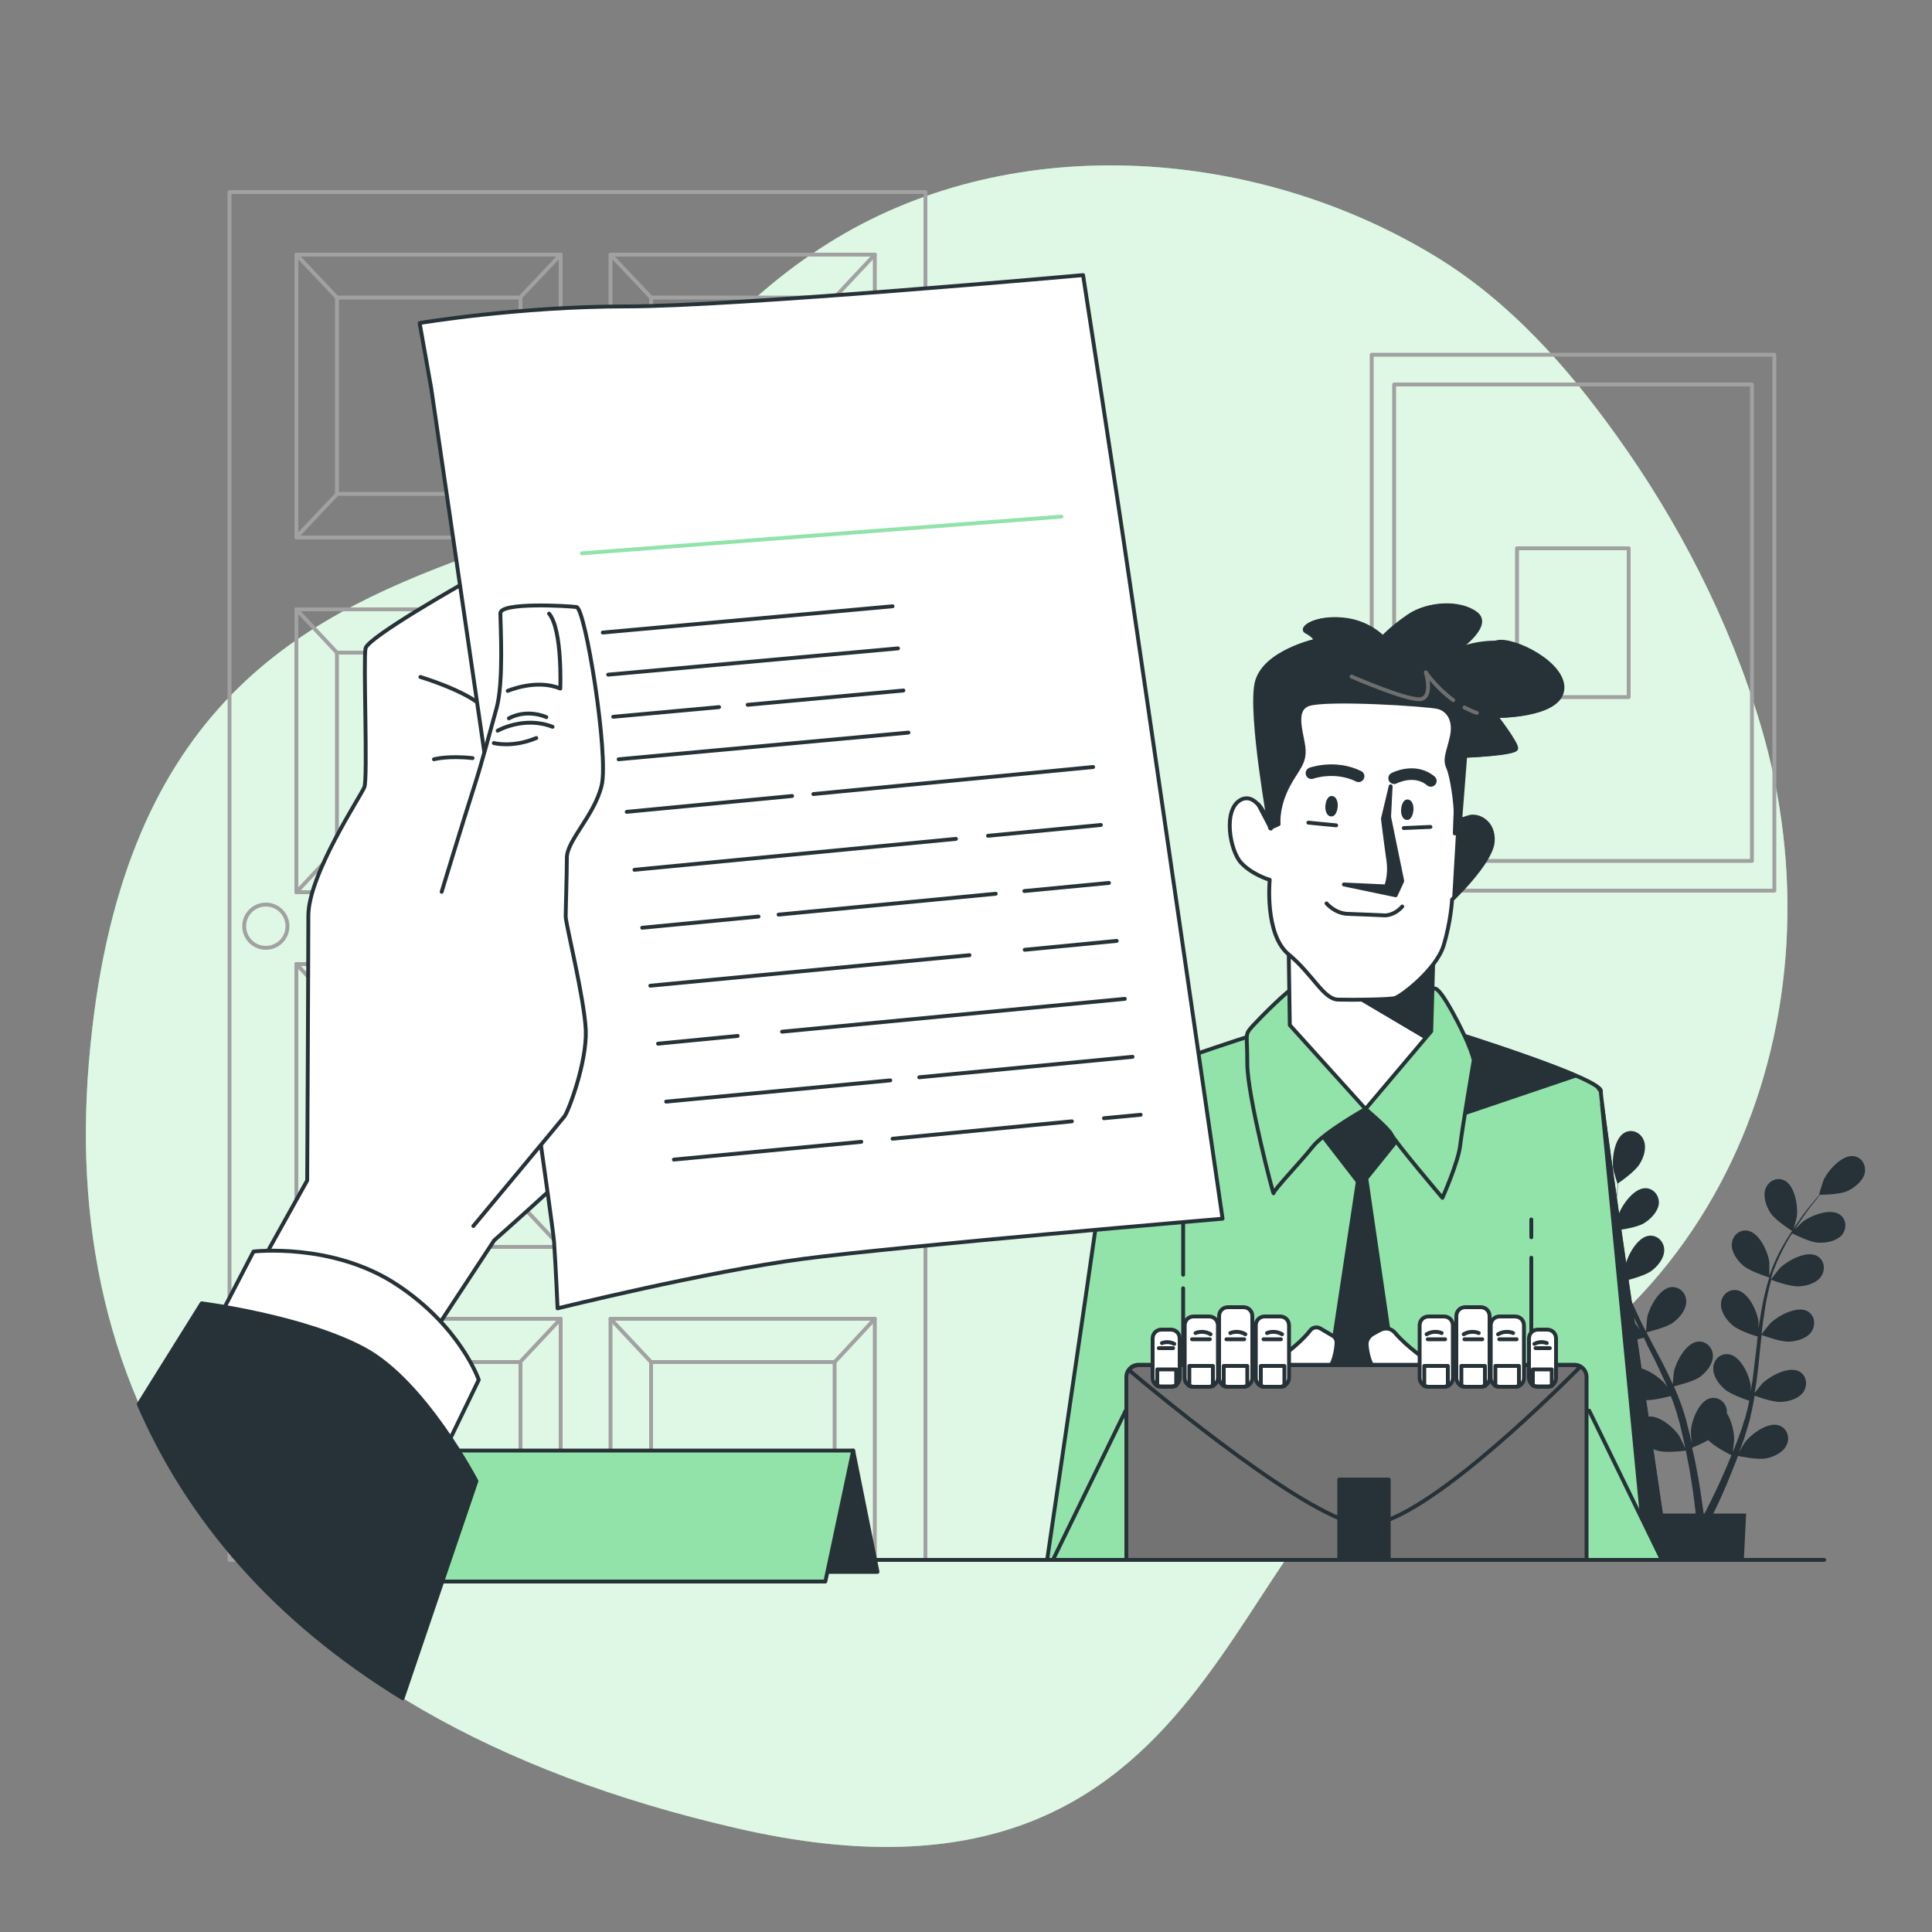 <?xml version="1.0" encoding="utf-8"?>
<!-- Generator: Adobe Illustrator 25.2.1, SVG Export Plug-In . SVG Version: 6.00 Build 0)  -->
<svg version="1.1" xmlns="http://www.w3.org/2000/svg" xmlns:xlink="http://www.w3.org/1999/xlink" x="0px" y="0px"
	 viewBox="0 0 500 500" style="enable-background:new 0 0 500 500;" xml:space="preserve">
<rect x="0" y="0" width="500" height="500" fill="#808080" stroke="none"/>
<style type="text/css">
	.st0{fill:#92E3A9;}
	.st1{opacity:0.7;fill:#FFFFFF;}
	.st2{fill:#263238;}
	.st3{fill:none;stroke:#A1A1A1;stroke-linecap:round;stroke-linejoin:round;stroke-miterlimit:10;}
	.st4{fill:#92E3A9;stroke:#263238;stroke-linecap:round;stroke-linejoin:round;stroke-miterlimit:10;}
	.st5{fill:#263238;stroke:#263238;stroke-linecap:round;stroke-linejoin:round;stroke-miterlimit:10;}
	.st6{fill:none;stroke:#263238;stroke-linecap:round;stroke-linejoin:round;stroke-miterlimit:10;}
	.st7{fill:#FFFFFF;stroke:#263238;stroke-linecap:round;stroke-linejoin:round;stroke-miterlimit:10;}
	.st8{fill:none;stroke:#6E6E6E;stroke-linecap:round;stroke-linejoin:round;stroke-miterlimit:10;}
	.st9{fill:none;stroke:#263238;stroke-width:3;stroke-linecap:round;stroke-linejoin:round;stroke-miterlimit:10;}
	.st10{fill:#737373;stroke:#263238;stroke-linecap:round;stroke-linejoin:round;stroke-miterlimit:10;}
	.st11{fill:none;stroke:#92E3A9;stroke-linecap:round;stroke-linejoin:round;stroke-miterlimit:10;}
</style>
<g id="Background_Simple">
	<g>
		<path class="st0" d="M455.6,187.5c-8.1-27.2-21.6-53-37.2-74.7c-12.8-17.9-27.6-34.6-46.5-46.2c-46-28.2-108.5-33.2-155.5-4.9
			c-45.5,27.5-52.2,66.4-95.8,82.5C77,160.3,30.5,184,23,275c-7.6,91,39.8,168.8,167.9,198.2c128,29.4,125.2-85.4,177.3-102.4
			C446,345.4,478,262.1,455.6,187.5z"/>
		<path class="st1" d="M455.6,187.5c-8.1-27.2-21.6-53-37.2-74.7c-12.8-17.9-27.6-34.6-46.5-46.2c-46-28.2-108.5-33.2-155.5-4.9
			c-45.5,27.5-52.2,66.4-95.8,82.5C77,160.3,30.5,184,23,275c-7.6,91,39.8,168.8,167.9,198.2c128,29.4,125.2-85.4,177.3-102.4
			C446,345.4,478,262.1,455.6,187.5z"/>
	</g>
</g>
<g id="Plant">
	<g>
		<path class="st2" d="M410.1,317.5c2.2,1,7.5,0.8,7.5,0.8c0.1,0-1.1-3.5-1.2-3.7c-1.2-2.4-4.9-6.5-7.9-6.1
			c-2.2,0.3-3.4,2.5-2.9,4.5C406.1,315.2,408.3,316.7,410.1,317.5z"/>
		<path class="st2" d="M412,332.9c2.3,0.3,7-1,7.4-1.2c0.8,2.7,1.7,5.3,2.9,8c0.7,1.5,1.4,3,2.1,4.5c-0.4-0.6-0.8-1.2-0.9-1.3
			c-1.8-2-6.4-5-9.2-3.8c-2,0.9-2.6,3.3-1.6,5.1c1,1.9,3.5,2.8,5.5,3.1c2,0.3,6.1-0.8,7.2-1.1c0.3,0.6,0.6,1.1,0.8,1.7
			c1.4,2.7,2.8,5.5,4,8.2c0.5,1,0.9,1.9,1.3,2.9c-0.4-0.6-0.7-1-0.8-1.1c-1.8-2-6.4-5-9.2-3.8c-2,0.9-2.6,3.3-1.6,5.1
			c1,1.9,3.5,2.8,5.5,3.1c1.9,0.3,5.7-0.7,7-1c0.4,1,0.8,2,1.1,3c0.2,0.7,0.5,1.3,0.6,2c0.2,0.7,0.4,1.4,0.6,2
			c0.3,1.3,0.6,2.6,0.9,3.9c0.2,0.9,0.4,1.7,0.5,2.6c-0.4-1-1.3-2.8-1.4-3c-1.4-2.3-5.6-5.9-8.5-5.1c-2.1,0.5-3.1,2.8-2.3,4.8
			c0.7,2,3,3.3,5,3.9c2.1,0.7,6.8,0.1,7.4,0c0.3,1.4,0.5,2.8,0.8,4.1c0.8,4.5,1.3,8.3,1.6,10.9c0.1,0.5,0.1,0.9,0.1,1.3h-9.1
			l0.6,12.1h21l0.6-12.1h-8.5c0.1-0.1,0.1-0.3,0.2-0.4c1.2-2.4,2.8-5.9,4.5-10.2c0.6-1.4,1.1-2.8,1.7-4.3c0.6,0.1,5.2,1.1,7.4,0.6
			c2-0.4,4.4-1.6,5.2-3.5c0.9-1.9,0.1-4.3-2-5c-2.9-1-7.3,2.3-8.9,4.5c-0.1,0.1-1,1.6-1.5,2.6c0.2-0.6,0.5-1.2,0.7-1.8
			c0.5-1.3,0.9-2.5,1.3-3.9c0.2-0.7,0.4-1.3,0.6-2c0.2-0.7,0.4-1.4,0.5-2.1c0.4-1.6,0.7-3.3,1-5c1.1,0.4,5,1.8,7,1.6
			c2-0.1,4.6-0.9,5.7-2.7c1.1-1.8,0.7-4.2-1.2-5.2c-2.7-1.4-7.5,1.2-9.5,3.1c-0.1,0.1-1.3,1.6-2,2.5c0.2-1,0.3-2,0.5-3.1
			c0.4-3,0.7-6.1,1-9.1c0.1-0.9,0.2-1.9,0.3-2.8c0.4,0.1,5,1.9,7.3,1.7c2-0.1,4.6-0.9,5.7-2.7c1.1-1.8,0.7-4.2-1.2-5.2
			c-2.7-1.4-7.5,1.2-9.5,3.1c-0.1,0.1-1.9,2.3-2.3,2.9c0.2-2.1,0.5-4.1,0.8-6.1c0.4-2.8,1-5.5,1.7-8c0.2,0.1,5,1.9,7.3,1.7
			c2-0.1,4.6-0.9,5.7-2.7c1.1-1.8,0.7-4.2-1.2-5.2c-2.7-1.4-7.5,1.2-9.5,3.1c-0.2,0.2-2,2.5-2.4,3c0-0.2,0.1-0.3,0.1-0.5
			c0.8-2.7,2-5.3,3.2-7.6c0.7-1.4,1.4-2.6,2.2-3.8c0.9,0.4,4.8,2.4,6.9,2.4c2,0.1,4.6-0.4,6-2c1.3-1.6,1.2-4.1-0.6-5.3
			c-2.5-1.7-7.6,0.3-9.7,2c-0.1,0.1-1.2,1.2-1.9,1.9c0.3-0.5,0.7-1.1,1-1.6c1.3-1.9,2.5-3.6,3.7-5.1c0.7-0.8,1.3-1.6,1.8-2.3
			c1.1,0,5.4-0.1,7.2-1c1.8-0.9,3.9-2.5,4.4-4.6c0.4-2.1-0.8-4.2-3-4.4c-3-0.3-6.6,3.8-7.7,6.3c-0.1,0.2-1.2,3.7-1.1,3.7
			c0,0,0.1,0,0.1,0c-0.6,0.6-1.2,1.4-1.8,2.1c-1.2,1.4-2.5,3.1-3.8,5c-1.3,1.9-2.7,4-4,6.3c-1.3,2.3-2.5,4.9-3.4,7.6
			c0,0,0,0.1,0,0.1c0-0.9,0-3.4,0-3.6c-0.3-2.7-2.6-7.7-5.6-8.2c-2.1-0.4-4,1.3-4.1,3.4c-0.2,2.1,1.4,4.3,2.9,5.6
			c1.7,1.5,6.4,3,6.8,3.1c-0.8,2.6-1.5,5.4-2,8.2c-0.3,1.6-0.5,3.3-0.8,4.9c0-0.8,0-1.5,0-1.6c-0.3-2.7-2.6-7.7-5.6-8.2
			c-2.1-0.4-4,1.3-4.1,3.4c-0.2,2.1,1.4,4.3,2.9,5.6c1.5,1.4,5.5,2.7,6.6,3c-0.1,0.6-0.2,1.3-0.2,1.9c-0.4,3-0.7,6.1-1.1,9.1
			c-0.2,1-0.3,2.1-0.5,3.1c0-0.7,0-1.3,0-1.3c-0.3-2.7-2.6-7.7-5.6-8.2c-2.2-0.4-4,1.3-4.1,3.4c-0.2,2.1,1.4,4.3,2.9,5.6
			c1.5,1.3,5.1,2.6,6.4,3c-0.2,1-0.4,2.1-0.7,3.1c-0.2,0.7-0.3,1.4-0.6,2c-0.2,0.7-0.4,1.3-0.6,2c-0.5,1.3-0.9,2.5-1.4,3.8
			c-0.3,0.8-0.6,1.6-1,2.4c0.2-1,0.4-3.1,0.4-3.3c0-1.8-0.6-4.7-1.9-6.8c0-0.3,0-0.5,0-0.8c-0.3-2.1-2.3-3.6-4.4-3
			c-2.9,0.8-4.8,5.9-4.9,8.6c0,0.2,0.1,1.9,0.2,3c-0.1-0.6-0.3-1.3-0.4-1.9c-0.3-1.3-0.7-2.6-1-4c-0.2-0.7-0.4-1.3-0.6-2
			c-0.2-0.7-0.5-1.4-0.7-2.1c-0.6-1.6-1.2-3.2-1.9-4.7c1.1-0.3,5.2-1.3,6.8-2.5c1.6-1.2,3.3-3.2,3.3-5.4c0-2.1-1.7-3.9-3.9-3.7
			c-3,0.3-5.6,5.1-6.2,7.8c0,0.2-0.2,2.1-0.3,3.2c-0.4-0.9-0.9-1.9-1.3-2.8c-1.3-2.7-2.8-5.4-4.2-8.1c-0.4-0.8-0.9-1.7-1.3-2.5
			c0.4-0.1,5.2-1.2,7-2.6c1.6-1.2,3.3-3.2,3.3-5.4c0-2.1-1.7-3.9-3.9-3.7c-3,0.3-5.6,5.1-6.2,7.8c0,0.2-0.3,3-0.3,3.7
			c-1-1.8-1.9-3.7-2.7-5.5c-1.2-2.5-2.2-5.1-3-7.6c0.2,0,5.2-1.2,7.1-2.6c1.6-1.2,3.3-3.2,3.3-5.4c0-2.1-1.7-3.9-3.9-3.7
			c-3,0.3-5.6,5.1-6.2,7.8c0,0.2-0.3,3.2-0.3,3.8c0-0.2-0.1-0.3-0.2-0.5c-0.8-2.7-1.2-5.5-1.5-8.1c-0.2-1.5-0.2-3-0.3-4.4
			c1-0.1,5.3-0.7,7.1-1.8c1.7-1,3.6-2.9,3.9-5c0.2-2.1-1.3-4.1-3.5-4.1c-3,0-6.2,4.5-7,7.1c0,0.1-0.3,1.6-0.6,2.7c0-0.6,0-1.3,0-1.9
			c0-2.3,0.1-4.4,0.3-6.3c0.1-1.1,0.2-2,0.3-2.9c0.9-0.6,4.4-3.1,5.5-4.9c1.1-1.7,1.9-4.2,1.1-6.2c-0.8-2-3-3-4.9-2
			c-2.7,1.4-3.4,6.8-3,9.5c0,0.2,1.1,3.8,1.1,3.7c0,0,0,0,0.1,0c-0.1,0.9-0.2,1.8-0.3,2.8c-0.2,1.9-0.4,4-0.4,6.3
			c-0.1,2.3-0.1,4.8,0.2,7.4c0.2,2.6,0.6,5.4,1.4,8.2c0,0,0,0.1,0,0.1c-0.5-0.8-1.9-2.8-2-2.9c-1.8-2-6.4-5-9.2-3.8
			c-2,0.9-2.6,3.3-1.6,5.1C407.5,331.7,410,332.7,412,332.9z M442.1,372.7c1.6,1.7,5.5,3.7,6,3.9c-0.5,1.3-1.1,2.6-1.6,3.8
			c-1.8,4.2-3.5,7.6-4.7,10c-0.2,0.5-0.5,0.9-0.7,1.3h-0.2c-0.1-0.5-0.1-1-0.2-1.5c-0.4-2.7-0.9-6.5-1.8-11c-0.3-1.4-0.6-3-1-4.5
			C438.3,374.5,440.3,373.7,442.1,372.7z"/>
		<path class="st2" d="M464,318.7c0,0,1-3.5,1-3.8c0.4-2.7-0.5-8.1-3.2-9.4c-2-1-4.2,0.2-4.9,2.2c-0.7,2,0.2,4.5,1.3,6.2
			C459.5,315.9,464,318.7,464,318.7z"/>
	</g>
</g>
<g id="Picture">
	<g>
		<rect x="355" y="91.8" class="st3" width="104.2" height="138.7"/>
		<rect x="360.8" y="99.5" class="st3" width="92.6" height="123.3"/>
		<rect x="392.6" y="141.9" class="st3" width="28.9" height="38.5"/>
	</g>
</g>
<g id="Door">
	<g>
		<rect x="59.4" y="49.7" class="st3" width="180.1" height="354"/>
		<g>
			<rect x="76.7" y="65.9" class="st3" width="68.4" height="73.2"/>
			<rect x="87.2" y="77" class="st3" width="47.5" height="50.8"/>
			<line class="st3" x1="87.2" y1="77" x2="76.7" y2="65.9"/>
			<line class="st3" x1="134.6" y1="127.9" x2="145.1" y2="139"/>
			<line class="st3" x1="134.6" y1="77" x2="145.1" y2="65.9"/>
			<line class="st3" x1="87.2" y1="127.9" x2="76.7" y2="139"/>
		</g>
		<g>
			<rect x="158" y="65.9" class="st3" width="68.4" height="73.2"/>
			<rect x="168.5" y="77" class="st3" width="47.5" height="50.8"/>
			<line class="st3" x1="168.5" y1="77" x2="158" y2="65.9"/>
			<line class="st3" x1="216" y1="127.9" x2="226.4" y2="139"/>
			<line class="st3" x1="216" y1="77" x2="226.4" y2="65.9"/>
			<line class="st3" x1="168.5" y1="127.9" x2="158" y2="139"/>
		</g>
		<g>
			<rect x="76.7" y="157.7" class="st3" width="68.4" height="73.2"/>
			<rect x="87.2" y="168.9" class="st3" width="47.5" height="50.8"/>
			<line class="st3" x1="87.2" y1="168.9" x2="76.7" y2="157.7"/>
			<line class="st3" x1="134.6" y1="219.7" x2="145.1" y2="230.9"/>
			<line class="st3" x1="134.6" y1="168.9" x2="145.1" y2="157.7"/>
			<line class="st3" x1="87.2" y1="219.7" x2="76.7" y2="230.9"/>
		</g>
		<g>
			<rect x="158" y="157.7" class="st3" width="68.4" height="73.2"/>
			<rect x="168.5" y="168.9" class="st3" width="47.5" height="50.8"/>
			<line class="st3" x1="168.5" y1="168.9" x2="158" y2="157.7"/>
			<line class="st3" x1="216" y1="219.7" x2="226.4" y2="230.9"/>
			<line class="st3" x1="216" y1="168.9" x2="226.4" y2="157.7"/>
			<line class="st3" x1="168.5" y1="219.7" x2="158" y2="230.9"/>
		</g>
		<g>
			<rect x="76.7" y="249.5" class="st3" width="68.4" height="73.2"/>
			<rect x="87.2" y="260.7" class="st3" width="47.5" height="50.8"/>
			<line class="st3" x1="87.2" y1="260.7" x2="76.7" y2="249.5"/>
			<line class="st3" x1="134.6" y1="311.5" x2="145.1" y2="322.7"/>
			<line class="st3" x1="134.6" y1="260.7" x2="145.1" y2="249.5"/>
			<line class="st3" x1="87.2" y1="311.5" x2="76.7" y2="322.7"/>
		</g>
		<g>
			<rect x="158" y="249.5" class="st3" width="68.4" height="73.2"/>
			<rect x="168.5" y="260.7" class="st3" width="47.5" height="50.8"/>
			<line class="st3" x1="168.5" y1="260.7" x2="158" y2="249.5"/>
			<line class="st3" x1="216" y1="311.5" x2="226.4" y2="322.7"/>
			<line class="st3" x1="216" y1="260.7" x2="226.4" y2="249.5"/>
			<line class="st3" x1="168.5" y1="311.5" x2="158" y2="322.7"/>
		</g>
		<g>
			<rect x="76.7" y="341.3" class="st3" width="68.4" height="62.4"/>
			<rect x="87.2" y="352.5" class="st3" width="47.5" height="50.8"/>
			<line class="st3" x1="87.2" y1="352.5" x2="76.7" y2="341.3"/>
			<line class="st3" x1="134.6" y1="352.5" x2="145.1" y2="341.3"/>
		</g>
		<g>
			<rect x="158" y="341.3" class="st3" width="68.4" height="62.4"/>
			<rect x="168.5" y="352.5" class="st3" width="47.5" height="50.8"/>
			<line class="st3" x1="168.5" y1="352.5" x2="158" y2="341.3"/>
			<line class="st3" x1="216" y1="352.5" x2="226.4" y2="341.3"/>
		</g>
		<path class="st3" d="M74.4,239.7c0-3.1-2.5-5.6-5.6-5.6s-5.6,2.5-5.6,5.6c0,3.1,2.5,5.6,5.6,5.6S74.4,242.8,74.4,239.7z"/>
	</g>
</g>
<g id="Character">
	<g>
		<path class="st4" d="M431.6,403.7c-3.2-21.9-17.5-118.4-17.3-121.3c0.3-3.3-38.1-15.2-38.1-15.2l-21.5-0.8v-0.3l-3.4,0.1l-3.4-0.1
			v0.3l-21.5,0.8c0,0-38.4,12-38.1,15.2c0.2,2.9-14.1,99.4-17.3,121.3H431.6z"/>
		<g>
			<path class="st5" d="M413.6,281.5l0.7,1C414.3,282.2,414.1,281.8,413.6,281.5z"/>
			<path class="st5" d="M376.4,289l31.3-10.6c-10.9-4.7-31.5-11.2-31.5-11.2l-9.7-0.4L376.4,289z"/>
			<path class="st5" d="M414.6,285.9L426,403.7h5.6C428.6,384,416.8,303.8,414.6,285.9z"/>
		</g>
		<polygon class="st4" points="430.1,403.7 411.3,365.1 401.3,365.4 400,403.7 		"/>
		<line class="st6" x1="396.3" y1="320.2" x2="396.3" y2="315.6"/>
		<line class="st6" x1="396.3" y1="362.5" x2="396.3" y2="325.5"/>
		<polygon class="st4" points="302.5,403.7 301.3,365.4 291.3,365.1 272.5,403.7 		"/>
		<line class="st6" x1="306.2" y1="329.9" x2="306.2" y2="315.6"/>
		<line class="st6" x1="306.2" y1="362.5" x2="306.2" y2="333.4"/>
		<g>
			<polygon class="st5" points="340.5,291.7 351.4,305.8 339.5,384.4 353.6,402.1 365,383.1 353.6,305 364.8,291.1 354.1,278.6 			
				"/>
			<path class="st4" d="M353.4,287c0,0-10.7,6-13.7,9.8c-3,3.8-10.1,11.2-10.1,12s-6.8-25.3-6.8-33.5c0-8.2-0.8-7.3,1.4-9.8
				c2.2-2.4,9-9.2,10.9-10.1c1.9-0.8,34.5-0.3,36.5,0.5c1.9,0.8,6.8,10.6,8.2,13.9c1.4,3.3,1.6,4.6,1.6,4.6s-3,17.7-3.5,22
				c-0.5,4.4-4.6,13.6-4.6,13.6s-12.5-14.7-13.3-16.6C359,291.7,353.4,287,353.4,287z"/>
			<polygon class="st7" points="333.5,244.9 333.8,265.3 353.4,287 370.4,266.9 371,245.7 			"/>
			<polygon class="st2" points="344.1,253.1 345.2,255 368.7,268.9 370.4,266.9 371,245.7 341.7,245.1 			"/>
			<g>
				<path class="st7" d="M328.9,214.4c0,0-3.1-9.9-7.8-7.4c-4.7,2.5-2.8,13.2,0.1,16.3c2.9,3.1,7.4,4.4,7.4,4.4s-1.4,14.1,4.9,19.3
					c6.3,5.2,9,11.6,12.8,11.7s13.1,0,14.7-0.4c1.7-0.5,10.7-7.4,12.6-13.6c1.9-6.2,2.2-11.9,2.2-11.9s9.9-9.4,10.5-14.8
					c0.5-5.4-4-7.3-6.2-6.5c-2.2,0.7-2.2,0.7-2.2,0.7l1.3-16.6c0,0,13.1-0.5,13.2-1.9c0.1-1.4-5.3-8.4-5.3-8.4s16.1,0.2,17.2-6.6
					c1.1-6.8-12.7-13.6-16.9-12.5c-4.1,1.2-10.7,2.2-10.7,2.2s9.5-6.4,5.3-9.6c-4.2-3.2-12.4-2.7-17.2,0.6c-4.8,3.3-6.8,5.7-6.8,5.7
					s-3.9-4.3-10.7-4.8c-6.8-0.6-10.7,2.2-8.9,3.1c1.9,0.9,2.6,2.3,2.6,2.3s-13.7,2.9-15.5,11S328.9,214.4,328.9,214.4z"/>
				<path class="st2" d="M380,211.5c-0.9,0.3-1.4,0.5-1.7,0.6l-1.5,3.7l-1,17.1c0,0,9.9-9.4,10.5-14.8
					C386.7,212.6,382.2,210.8,380,211.5z"/>
				<line class="st6" x1="338.6" y1="212.9" x2="345.8" y2="213.6"/>
				<line class="st6" x1="363.3" y1="214.3" x2="370.2" y2="214"/>
				<g>
					<path class="st6" d="M325.6,208.1l3.3,6.3C328.9,214.4,327.7,210.4,325.6,208.1z"/>
					<g>
						<path class="st5" d="M404,178.8c1.1-6.8-12.6-12.5-16.9-12.5c-6.2,0-10.7,2.2-10.7,2.2s9.5-6.4,5.3-9.6
							c-4.2-3.2-12.4-2.7-17.2,0.6c-4.8,3.3-6.8,5.7-6.8,5.7s-3.9-4.3-10.7-4.8c-6.8-0.6-10.7,2.2-8.9,3.1c1.9,0.9,2.6,2.3,2.6,2.3
							s-13.7,2.9-15.5,11s3.5,37.5,3.5,37.5l2.2-1c0,0-0.4-3.6,1.7-8.4c2.1-4.8,4.7-6.6,4.8-10.1c0.2-3.5-3.3-10.8,1.1-12.5
							c4.4-1.7,31,0,33.7,0.7c2.7,0.7,4.5,3.5,3.5,7.8c-1,4.3-1.9,5.6-0.9,7.9c1,2.2,2,9.6,1.9,11.8c-0.1,2.2-0.1,2.2-0.1,2.2
							l-0.1,3l1.3-3.6c-0.4,0.1-0.4,0.1-0.4,0.1l1.3-16.6c0,0,13.1-0.5,13.2-1.9c0.1-1.4-5.3-8.4-5.3-8.4S402.9,185.5,404,178.8z"/>
						<path class="st8" d="M379,183.1c1,0.5,2,1,3.2,1.4"/>
						<path class="st8" d="M349.8,175.1c0,0,15.1,6.6,18.1,5.8c3-0.9,1.1-6.9,1.1-6.9s2.6,3.9,7.1,7.2"/>
					</g>
				</g>
				<path class="st5" d="M359.9,203.5l-2,8.4c0,0,0.8,6.6,1.4,10.7c0.6,4.1-0.6,6.8-0.6,6.8l-10.9-0.5l13.4,2.8l1.7-3.7l-3.4-16.6
					L359.9,203.5z"/>
				<path class="st6" d="M343.3,233.8c0,0,2.1,2.5,5.3,2.7c3.3,0.1,9.8,0.4,9.8,0.4s2.4,0.1,4.5-2.3"/>
				<path class="st5" d="M345.7,208.7c-0.1,1.2-0.6,2.2-1.2,2.1c-0.6,0-1.1-1-1-2.2c0.1-1.2,0.6-2.2,1.2-2.1
					C345.3,206.5,345.8,207.5,345.7,208.7z"/>
				<path class="st5" d="M365.3,209.6c-0.1,1.2-0.6,2.2-1.2,2.1c-0.6,0-1.1-1-1-2.2c0.1-1.2,0.6-2.2,1.2-2.1
					C364.9,207.4,365.4,208.4,365.3,209.6z"/>
				<path class="st9" d="M339.4,200.1c0,0,6.1-2.2,12.2,0.8"/>
				<path class="st9" d="M360.8,201.4c0,0,5.3-2.8,9.5,0.7"/>
			</g>
		</g>
		<g>
			<path class="st7" d="M369.4,352.1c0,0-5.1-3.3-8.4-7.2c-1-1.2-2.6-1.4-4-0.6l-1.8,1c-1,0.6-1.7,1.8-1.5,3c0.2,2,0.8,5,2.7,6.9
				c3.1,3.1,6.2,4.6,6.2,4.6l8.9-3.4L369.4,352.1z"/>
			<path class="st7" d="M330.2,352.1c0,0,5.7-3.7,8.9-7.8c0.6-0.8,1.7-1,2.6-0.5l3.2,1.9c0.7,0.4,1,1.1,1,1.8
				c-0.1,1.9-0.6,5.5-2.8,7.7c-3.1,3.1-6.2,4.6-6.2,4.6l-8.9-3.4L330.2,352.1z"/>
			<path class="st10" d="M410.6,403.7v-47.3c0-1.8-1.4-3.2-3.2-3.2H294.7c-1.8,0-3.2,1.4-3.2,3.2v47.3H410.6z"/>
			<path class="st6" d="M409,353.7c-0.5-0.3-1-0.4-1.6-0.4H294.7c-1,0-2,0.5-2.5,1.3c7.6,6.4,47.6,39.6,60.9,40.1
				C366.9,395.2,400.4,362.3,409,353.7z"/>
			<rect x="346.6" y="382.9" class="st5" width="12.8" height="20.5"/>
		</g>
		<g>
			<g>
				<path class="st7" d="M331.3,358.9h-4c-1.3,0-2.3-1-2.3-2.3v-13.6c0-1.3,1-2.3,2.3-2.3h4c1.3,0,2.3,1,2.3,2.3v13.6
					C333.6,357.8,332.6,358.9,331.3,358.9z"/>
				<path class="st6" d="M326.4,358.7c0.3,0.1,0.5,0.2,0.8,0.2h4.2c0.3,0,0.7-0.1,1-0.2v-5.2h-6.1V358.7z"/>
				<line class="st6" x1="327" y1="346.6" x2="331.5" y2="346.6"/>
				<path class="st6" d="M327.9,345c0,0,1.8-0.9,3.9,0.3"/>
			</g>
			<g>
				<path class="st7" d="M312.9,358.9h-4c-1.3,0-2.3-1-2.3-2.3v-13.6c0-1.3,1-2.3,2.3-2.3h4c1.3,0,2.3,1,2.3,2.3v13.6
					C315.2,357.8,314.1,358.9,312.9,358.9z"/>
				<path class="st6" d="M307.9,358.7c0.3,0.1,0.5,0.2,0.8,0.2h4.2c0.3,0,0.7-0.1,1-0.2v-5.2h-6.1V358.7z"/>
				<line class="st6" x1="308.5" y1="346.6" x2="313.1" y2="346.6"/>
				<path class="st6" d="M309.4,345c0,0,1.8-0.9,3.9,0.3"/>
			</g>
			<g>
				<path class="st7" d="M303,358.9h-2.4c-1.3,0-2.3-1-2.3-2.3v-10.2c0-1.3,1-2.3,2.3-2.3h2.4c1.3,0,2.3,1,2.3,2.3v10.2
					C305.3,357.8,304.3,358.9,303,358.9z"/>
				<path class="st6" d="M299.5,358.7c0.2,0.1,0.4,0.1,0.7,0.1h3.4c0.3,0,0.5-0.1,0.8-0.2v-4.2h-4.9V358.7z"/>
				<line class="st6" x1="299.9" y1="348.9" x2="303.6" y2="348.9"/>
				<path class="st6" d="M300.7,347.6c0,0,1.5-0.7,3.2,0.2"/>
			</g>
			<g>
				<path class="st7" d="M321.8,358.9h-4c-1.3,0-2.3-1-2.3-2.3v-16c0-1.3,1-2.3,2.3-2.3h4c1.3,0,2.3,1,2.3,2.3v16
					C324.1,357.8,323.1,358.9,321.8,358.9z"/>
				<path class="st6" d="M316.8,358.7c0.3,0.1,0.5,0.2,0.8,0.2h4.2c0.3,0,0.7-0.1,1-0.2v-5.2h-6.1V358.7z"/>
				<line class="st6" x1="317.4" y1="346.6" x2="322" y2="346.6"/>
				<path class="st6" d="M318.4,345c0,0,1.8-0.9,3.9,0.3"/>
			</g>
		</g>
		<g>
			<g>
				<path class="st7" d="M369.7,358.9h4c1.3,0,2.3-1,2.3-2.3v-13.6c0-1.3-1-2.3-2.3-2.3h-4c-1.3,0-2.3,1-2.3,2.3v13.6
					C367.4,357.8,368.4,358.9,369.7,358.9z"/>
				<path class="st6" d="M374.6,358.7c-0.3,0.1-0.5,0.2-0.8,0.2h-4.2c-0.3,0-0.7-0.1-1-0.2v-5.2h6.1V358.7z"/>
				<line class="st6" x1="374" y1="346.6" x2="369.5" y2="346.6"/>
				<path class="st6" d="M373.1,345c0,0-1.8-0.9-3.9,0.3"/>
			</g>
			<g>
				<path class="st7" d="M388.1,358.9h4c1.3,0,2.3-1,2.3-2.3v-13.6c0-1.3-1-2.3-2.3-2.3h-4c-1.3,0-2.3,1-2.3,2.3v13.6
					C385.8,357.8,386.9,358.9,388.1,358.9z"/>
				<path class="st6" d="M393.1,358.7c-0.3,0.1-0.5,0.2-0.8,0.2H388c-0.3,0-0.7-0.1-1-0.2v-5.2h6.1V358.7z"/>
				<line class="st6" x1="392.5" y1="346.6" x2="388" y2="346.6"/>
				<path class="st6" d="M391.6,345c0,0-1.8-0.9-3.9,0.3"/>
			</g>
			<g>
				<path class="st7" d="M398,358.9h2.4c1.3,0,2.3-1,2.3-2.3v-10.2c0-1.3-1-2.3-2.3-2.3H398c-1.3,0-2.3,1-2.3,2.3v10.2
					C395.7,357.8,396.7,358.9,398,358.9z"/>
				<path class="st6" d="M401.6,358.7c-0.2,0.1-0.4,0.1-0.7,0.1h-3.4c-0.3,0-0.5-0.1-0.8-0.2v-4.2h4.9V358.7z"/>
				<line class="st6" x1="401.1" y1="348.9" x2="397.4" y2="348.9"/>
				<path class="st6" d="M400.3,347.6c0,0-1.5-0.7-3.2,0.2"/>
			</g>
			<g>
				<path class="st7" d="M379.2,358.9h4c1.3,0,2.3-1,2.3-2.3v-16c0-1.3-1-2.3-2.3-2.3h-4c-1.3,0-2.3,1-2.3,2.3v16
					C376.9,357.8,377.9,358.9,379.2,358.9z"/>
				<path class="st6" d="M384.2,358.7c-0.3,0.1-0.5,0.2-0.8,0.2h-4.2c-0.3,0-0.7-0.1-1-0.2v-5.2h6.1V358.7z"/>
				<line class="st6" x1="383.6" y1="346.6" x2="379" y2="346.6"/>
				<path class="st6" d="M382.7,345c0,0-1.8-0.9-3.9,0.3"/>
			</g>
		</g>
	</g>
</g>
<g id="Table">
	<line class="st6" x1="115.8" y1="403.7" x2="472.1" y2="403.7"/>
	<g>
		<polygon class="st5" points="220.8,375.4 227.1,406.8 206.1,406.8 		"/>
		<polygon class="st4" points="213.6,409.3 100.2,409.3 107.3,375.4 220.8,375.4 		"/>
	</g>
</g>
<g id="Letter">
	<g>
		<g>
			<path class="st7" d="M120.4,150.7c0,0-25.2,14.2-25.8,17.1c-0.6,2.9,0.6,33.6-0.3,35.9s-14.5,22.6-14.5,33.3
				c0,10.7-0.3,68.5-0.3,68.5L61,338.7l44.6,16.2l22.3-33.9c0,0,14.9-13.2,18.1-16.5l-5.2-154.7L120.4,150.7z"/>
			<path class="st6" d="M108.8,175.2c0,0,12,3.6,16.2,7.8"/>
			<path class="st6" d="M112.3,196.5c0,0,3.6-1,10-0.3"/>
		</g>
		<g>
			<path class="st7" d="M111.6,100.5c0,0,31.3,213.4,31.8,221c0.5,7.6,0.9,17.1,0.9,17.1s38.4-9.5,63.5-12.8
				c25.1-3.3,108.6-10.4,108.6-10.4s-21.3-146.5-24.2-166c-2.8-19.4-11.9-78.2-11.9-78.2s-90.1,8.1-118.1,8.1s-53.6,4.3-53.6,4.3
				L111.6,100.5z"/>
			<g>
				<line class="st6" x1="156" y1="163.7" x2="231" y2="156.9"/>
				<line class="st6" x1="157.4" y1="174.6" x2="232.4" y2="167.8"/>
				<line class="st6" x1="193.5" y1="182.4" x2="233.8" y2="178.7"/>
				<line class="st6" x1="158.7" y1="185.5" x2="186.1" y2="183"/>
				<line class="st6" x1="160.1" y1="196.5" x2="235.1" y2="189.6"/>
				<line class="st6" x1="210.5" y1="205.5" x2="282.9" y2="198.5"/>
				<line class="st6" x1="162.2" y1="210.1" x2="205" y2="206"/>
				<line class="st6" x1="255.7" y1="216.3" x2="284.9" y2="213.5"/>
				<line class="st6" x1="164.2" y1="225.1" x2="247.4" y2="217.1"/>
				<line class="st6" x1="265.1" y1="230.6" x2="287" y2="228.5"/>
				<line class="st6" x1="201.5" y1="236.7" x2="257.7" y2="231.3"/>
				<line class="st6" x1="166.2" y1="240.1" x2="196.3" y2="237.2"/>
				<line class="st6" x1="265.2" y1="245.8" x2="289" y2="243.5"/>
				<line class="st6" x1="168.3" y1="255.1" x2="250.9" y2="247.2"/>
				<line class="st6" x1="202.4" y1="267" x2="291.1" y2="258.5"/>
				<line class="st6" x1="170.3" y1="270.1" x2="190.9" y2="268.1"/>
				<line class="st6" x1="237.9" y1="278.8" x2="293.1" y2="273.5"/>
				<line class="st6" x1="172.4" y1="285.1" x2="230.4" y2="279.6"/>
				<line class="st6" x1="285.7" y1="289.4" x2="295.2" y2="288.5"/>
				<line class="st6" x1="231" y1="294.7" x2="277.4" y2="290.2"/>
				<line class="st6" x1="174.4" y1="300.1" x2="222.9" y2="295.5"/>
			</g>
		</g>
		<g>
			<path class="st7" d="M114.3,230.8c0,0,5.5-18.1,8.1-26.2c2.6-8.1,4.2-14.5,6.1-21.3s1-21.6,1-24.6c0-2.9,17.4-1.9,19.7-1.6
				c2.3,0.3,8.4,38.4,6.5,46.2c-1.9,7.8-9,14.2-9,18.7s-0.3,13.2-0.3,15.2c0,1.9,4.8,21,5.2,29.4c0.3,8.4-4.5,21-5.5,22.3
				c-1,1.3-23.6,28.4-23.6,28.4"/>
			<path class="st6" d="M131.4,178.8c0,0,7.4-3.2,13.6-0.6c0,0,0.6-15.2-2.9-19.4"/>
			<path class="st6" d="M127.8,192.3c0,0,4.8,1.3,11-1.3"/>
			<path class="st6" d="M128.8,189.1c0,0,6.8-3.9,14.2-1"/>
			<path class="st6" d="M141.4,185.6c0,0-4.8-2.3-9.7,0.3"/>
		</g>
		<path class="st7" d="M65.6,323.9c0,0,20.4-2.4,37,8.5c16.6,10.9,21.3,24.7,21.3,24.7l-13.8,28.5c0,0-23.7-23.2-39.8-28.9
			c-16.1-5.7-18.5-6.2-18.5-6.2L65.6,323.9z"/>
		<path class="st5" d="M35.9,363.4c12.9,29.8,35.2,55.8,68.3,76.1l19.1-56.2c0,0-13.3-25.6-28.9-34.1s-42.2-11.9-42.2-11.9
			L35.9,363.4z"/>
		<line class="st11" x1="150.6" y1="143.2" x2="274.7" y2="133.7"/>
	</g>
</g>
</svg>
